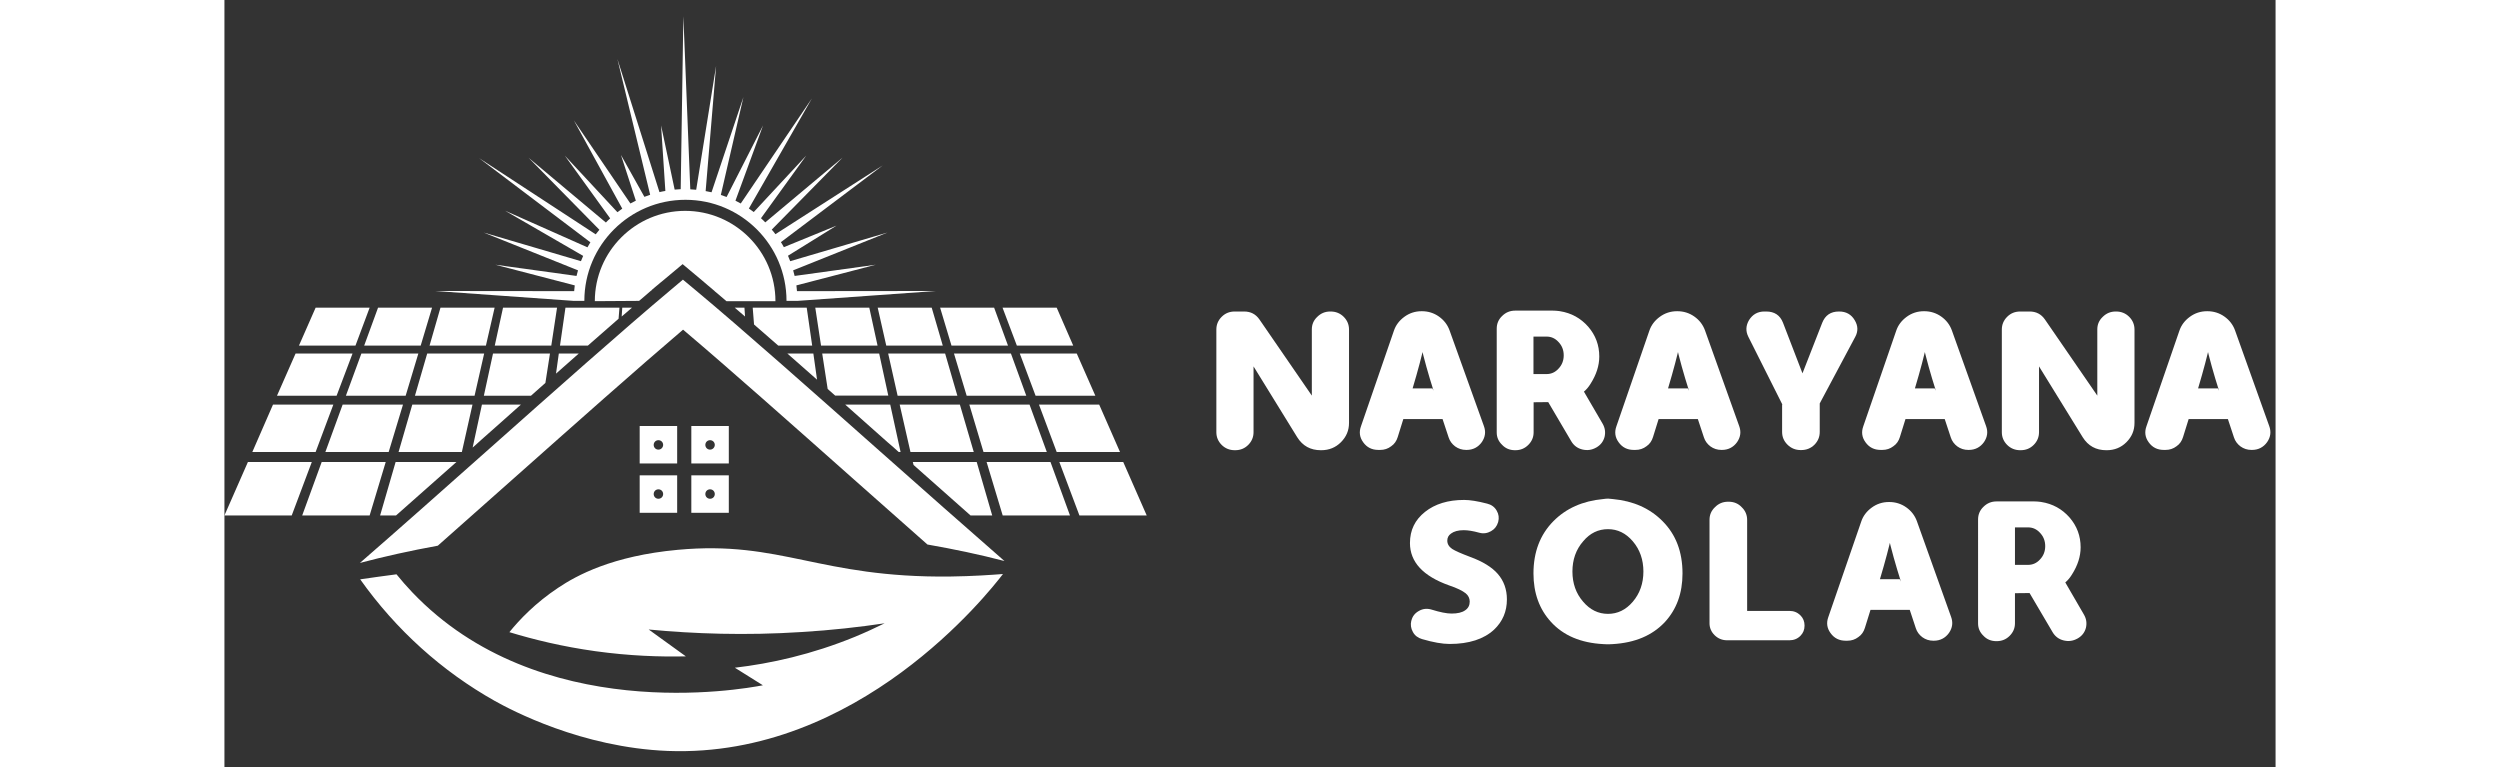 <?xml version="1.0" encoding="utf-8"?>
<!-- Generator: Adobe Illustrator 27.3.1, SVG Export Plug-In . SVG Version: 6.00 Build 0)  -->
<svg width="202" height="62" version="1.1" id="Layer_1" xmlns="http://www.w3.org/2000/svg" xmlns:xlink="http://www.w3.org/1999/xlink" x="0px" y="0px"
	 viewBox="0 0 139 52" style="enable-background:new 0 0 139 52;" xml:space="preserve">
<rect x="0" y="0" width="139" height="52" fill="#333333" stroke="none"/>
<style type="text/css">
	.st0{fill:#1A68B1;} 
	.st1{fill:#F7951E;}
	.st2{fill:url(#SVGID_1_);}
	.st3{fill:url(#SVGID_00000016758375629798241740000012776233689747436162_);}
	.st4{fill:url(#SVGID_00000135656884840678606810000013258772958312453306_);}
	.st5{fill:url(#SVGID_00000144315496657736365040000003728913413090364091_);}
	.st6{fill:url(#SVGID_00000147905849863127538360000002058711513878521761_);}
	.st7{fill:url(#SVGID_00000165220313171592851370000006421792410753740422_);}
	.st8{fill:url(#SVGID_00000015349480027560656030000000709839627532082105_);}
	.st9{fill:#FFFFFF;}
	.st10{fill:#FFC400;}
	.st11{fill:url(#SVGID_00000121965539211333389150000007237706908841251478_);}
	.st12{fill:url(#SVGID_00000066501007266098632090000009383891390231032750_);}
	.st13{fill:url(#SVGID_00000089576219858735594410000004634016739331301307_);}
	.st14{fill:url(#SVGID_00000129198715414541164670000014570924620103497109_);}
	.st15{fill:url(#SVGID_00000031202772660928615160000005668373450483032478_);}
	.st16{fill:url(#SVGID_00000128443270869612922860000012407899351921307305_);}
	.st17{fill:url(#SVGID_00000019654596997663379450000003998294933804771232_);}
	.st18{fill:url(#SVGID_00000158021492384630946690000006828676252454835584_);}
	.st19{fill:url(#SVGID_00000179644996744405167060000012372465012137456059_);}
	.st20{fill:url(#SVGID_00000038407125942628192090000000846462156053282713_);}
	.st21{fill:url(#SVGID_00000160161992117360957880000001050168442019873429_);}
	.st22{fill:url(#SVGID_00000162345206565142308830000010169302930894811041_);}
	.st23{fill:url(#SVGID_00000031199867272985049810000015297272431893037714_);}
	.st24{fill:url(#SVGID_00000096046439193192882320000012246152321523022764_);}
	.st25{fill:url(#SVGID_00000157280739712772656680000015937638843700608908_);}
	.st26{fill:url(#SVGID_00000008860597839693264410000013599374921007463591_);}
	.st27{fill:url(#SVGID_00000106853799040759300380000016025404442013312640_);}
	.st28{fill:url(#SVGID_00000016053271155977159150000000179779937071370139_);}
	.st29{fill:url(#SVGID_00000021834139276534887430000006966470479009190020_);}
	.st30{fill:url(#SVGID_00000171721008917944734360000004748272248509914538_);}
	.st31{fill:url(#SVGID_00000083067043630514635110000005047718300049325246_);}
	.st32{fill:url(#SVGID_00000087408302500782003850000011470781723607393184_);}
	.st33{fill:url(#SVGID_00000104686387455491007420000011748790879597463965_);}
	.st34{fill:url(#SVGID_00000147940577575506041230000012477422840286663351_);}
	.st35{fill:url(#SVGID_00000018950124342475519340000011799153150908240566_);}
	.st36{fill:url(#SVGID_00000079452964040071427920000005864412711474728087_);}
	.st37{fill:url(#SVGID_00000101072217663862532820000006728749870249444005_);}
	.st38{fill:url(#SVGID_00000041275999753611063660000015630273202245738165_);}
	.st39{fill:url(#SVGID_00000029729045914305651690000016214705680412736387_);}
	.st40{fill:url(#SVGID_00000106108208191892443020000014554876751690120598_);}
	.st41{fill:url(#SVGID_00000054233201674959259420000001018577508319728808_);}
	.st42{fill:url(#SVGID_00000160173882330666008730000017689613843713696160_);}
	.st43{fill:url(#SVGID_00000063634334137080820910000018101202092988780187_);}
	.st44{fill:url(#SVGID_00000109724462653516409400000000933101722325564552_);}
	.st45{fill:url(#SVGID_00000027574026059317838130000001899301451569650304_);}
	.st46{fill:url(#SVGID_00000045576994975044789370000014570912860748705708_);}
	.st47{fill:#213886;}
	.st48{fill:none;}
	.st49{fill:url(#SVGID_00000025424065360325984140000009362822183940480402_);}
	.st50{fill:url(#SVGID_00000001638202686638829860000009429750285808844428_);}
	.st51{fill:url(#SVGID_00000052784549782420633070000008161054443262601916_);}
	.st52{fill:url(#SVGID_00000061430338185208268530000001263698007408366473_);}
	.st53{fill:url(#SVGID_00000066473555802096173610000002060786179085454252_);}
	.st54{fill:url(#SVGID_00000163049546479025684450000014888042741230076823_);}
	.st55{fill:url(#SVGID_00000072277610053514430350000000234982654479789710_);}
	.st56{fill:url(#SVGID_00000013912979789510421600000005798280301985234072_);}
	.st57{fill:url(#SVGID_00000143591966163852488770000007418267583963606408_);}
	.st58{fill:url(#SVGID_00000168099113684098566670000009064926073068419978_);}
	.st59{fill:url(#SVGID_00000090276803553859653750000001072264461637524409_);}
	.st60{fill:url(#SVGID_00000073683090213661202770000005304199747871350420_);}
	.st61{fill:url(#SVGID_00000152948181056618218040000003368928997862131347_);}
	.st62{fill:url(#SVGID_00000114784411507371403370000015126081704116240051_);}
	.st63{fill:url(#SVGID_00000061474134224545361820000004743002996145602740_);}
	.st64{fill:url(#SVGID_00000164474095664809470560000002083530490196347295_);}
	.st65{fill:url(#SVGID_00000152981040401969096720000013926257427860561814_);}
	.st66{fill:url(#SVGID_00000034783905826748887060000013414997091453040796_);}
	.st67{fill:url(#SVGID_00000008841004182901699290000015105512538405655454_);}
	.st68{fill:url(#SVGID_00000021117305706952854020000013265203487032084385_);}
	.st69{fill:url(#SVGID_00000050644338143293047030000006138547812908056506_);}
	.st70{fill:url(#SVGID_00000078735383262655426870000005115482395721828748_);}
	.st71{fill:url(#SVGID_00000006690819620335496470000009298091332717091717_);}
	.st72{fill:url(#SVGID_00000121279171197800637160000006386829025054090912_);}
	.st73{fill:url(#SVGID_00000063628986763633790310000005269275360667659150_);}
	.st74{fill:url(#SVGID_00000099632081047702117220000006174030609532930235_);}
	.st75{fill:url(#SVGID_00000085220142989109063570000009576592466453248676_);}
	.st76{fill:url(#SVGID_00000159445670296080791030000001943191558407655613_);}
	.st77{fill:url(#SVGID_00000111899516277676666310000015086070979741526442_);}
	.st78{fill:url(#SVGID_00000091016523491405479170000000326847717853591467_);}
	.st79{fill:url(#SVGID_00000153681756544623045770000018340159285616137407_);}
	.st80{fill:url(#SVGID_00000000212778942125647960000002937124938039169954_);}
	.st81{fill:url(#SVGID_00000125589790170644607010000009943291038527762566_);}
	.st82{fill:url(#SVGID_00000096016947376733590270000014760556655934007468_);}
	.st83{fill:url(#SVGID_00000174582816713890225910000013711047856381084574_);}
	.st84{fill:url(#SVGID_00000026150021390310132940000005203524853501093018_);}
	.st85{fill:url(#SVGID_00000121254019014254501450000012377673380215716281_);}
	.st86{fill:url(#SVGID_00000107589162207325725610000016594119223904669364_);}
	.st87{fill:url(#SVGID_00000017483855957306386250000013752046932977242505_);}
	.st88{fill:url(#SVGID_00000117650145250777977470000002593335380290006170_);}
	.st89{fill:url(#SVGID_00000150077080402717581750000013558042356901845433_);}
	.st90{fill:url(#SVGID_00000103248714410243169110000015356406725856850091_);}
	.st91{fill:url(#SVGID_00000039114593071636010520000014793204709169883069_);}
	.st92{fill:url(#SVGID_00000142897453159031524570000017101897043266633382_);}
	.st93{fill:url(#SVGID_00000181808921533565349740000017745447301409685125_);}
	.st94{fill:url(#SVGID_00000004545295827951204360000004105886522546245248_);}
	.st95{fill:url(#SVGID_00000040568441084810956960000012524298362011600057_);}
	.st96{fill:url(#SVGID_00000116957901197943822130000008068234890707955329_);}
	.st97{fill:url(#SVGID_00000103947280145426866430000016844317839537207455_);}
	.st98{fill:url(#SVGID_00000072990380147777451240000013193494651162060218_);}
	.st99{fill:url(#SVGID_00000086691239464898249860000011635739548036923323_);}
	.st100{fill:url(#SVGID_00000026865339434402432080000012460492950752699807_);}
	.st101{fill:url(#SVGID_00000036965327824429369020000008908811106155196802_);}
	.st102{fill:url(#SVGID_00000063627864562784729090000004795285598946472621_);}
	.st103{fill:url(#SVGID_00000111150514712983126580000015736303520221757112_);}
	.st104{fill:url(#SVGID_00000085216785992353603040000017472688261280701369_);}
	.st105{fill:url(#SVGID_00000021801197545234649300000001367402117241180814_);}
	.st106{fill:url(#SVGID_00000026873229468294184230000014357374910964844973_);}
	.st107{fill:url(#SVGID_00000008841687778019355340000002564771196096451458_);}
	.st108{fill:url(#SVGID_00000158008439362197525910000003263325648279117189_);}
	.st109{fill:url(#SVGID_00000058586103821929894800000014617092408169359241_);}
	.st110{fill:url(#SVGID_00000102522041698836474320000013725670931804637106_);}
	.st111{fill:url(#SVGID_00000146464191074607977530000011527263347066564003_);}
	.st112{fill:url(#SVGID_00000078036691839424733680000009233402575914150318_);}
	.st113{fill:url(#SVGID_00000026150576107713889140000011089465853690569149_);}
	.st114{fill:url(#SVGID_00000070110993869628454620000010144390061482700975_);}
	.st115{fill:url(#SVGID_00000006678608512161121490000014167540540616292527_);}
	.st116{fill:url(#SVGID_00000073691184787131379770000010720504705210674593_);}
	.st117{fill:url(#SVGID_00000093877679542228930610000008626913251879108488_);}
	.st118{fill:url(#SVGID_00000144306736916387069730000005896885608259664520_);}
	.st119{fill:url(#SVGID_00000106125439765654809380000015063377709573915314_);}
	.st120{fill:url(#SVGID_00000131360081962908209980000001190423183037069727_);}
	.st121{fill:url(#SVGID_00000051384174946619254030000007740298932931875258_);}
	.st122{fill:url(#SVGID_00000021835984909754585460000001786149732755857302_);}
	.st123{fill:url(#SVGID_00000030465503799131301320000015582964595853904797_);}
	.st124{fill:url(#SVGID_00000173127958075862236830000008233250296837620111_);}
	.st125{fill:url(#SVGID_00000161631728827816746660000011160769230367865510_);}
	.st126{fill:url(#SVGID_00000127748310665236893330000012743669884053952682_);}
</style>
<g>
	<g>
		<path class="st9" d="M69.74,29.29c0,0.33-0.12,0.62-0.36,0.86c-0.24,0.24-0.53,0.36-0.89,0.36h-0.02c-0.35,0-0.65-0.12-0.89-0.36
			c-0.24-0.24-0.36-0.53-0.36-0.86v-6.96c0-0.33,0.12-0.62,0.36-0.86c0.24-0.24,0.53-0.36,0.89-0.36h0.63
			c0.45,0,0.79,0.18,1.04,0.54l3.55,5.16v-4.49c0-0.33,0.12-0.61,0.36-0.84c0.25-0.25,0.54-0.37,0.89-0.37h0.02
			c0.35,0,0.65,0.12,0.89,0.36c0.24,0.24,0.36,0.53,0.36,0.86v6.33c0,0.51-0.18,0.94-0.55,1.31c-0.36,0.36-0.81,0.54-1.33,0.54H74.3
			c-0.7,0-1.23-0.29-1.6-0.88l-2.96-4.8V29.29z"/>
		<path class="st9" d="M85.35,28.87c0.14,0.38,0.1,0.74-0.14,1.09c-0.25,0.35-0.6,0.53-1.03,0.53h-0.03c-0.28,0-0.53-0.08-0.75-0.24
			c-0.21-0.16-0.36-0.36-0.44-0.61l-0.41-1.24h-2.66l-0.38,1.22c-0.08,0.26-0.22,0.47-0.44,0.62c-0.22,0.17-0.47,0.25-0.75,0.25
			H78.2c-0.44,0-0.78-0.17-1.03-0.52c-0.24-0.33-0.29-0.69-0.15-1.08l2.23-6.47c0.13-0.39,0.37-0.7,0.71-0.95
			c0.34-0.25,0.73-0.38,1.17-0.38h0.02c0.42,0,0.81,0.12,1.15,0.36c0.34,0.24,0.58,0.55,0.72,0.93L85.35,28.87z M81.86,26.32
			l0.08,0.16c-0.36-1.13-0.65-2.17-0.87-3.13h0.24c-0.16,0.74-0.42,1.73-0.79,2.97H81.86z"/>
		<path class="st9" d="M93.4,28.72c0.16,0.28,0.2,0.57,0.13,0.88c-0.08,0.31-0.26,0.55-0.55,0.72l-0.02,0.01
			c-0.3,0.17-0.61,0.21-0.94,0.13c-0.33-0.08-0.58-0.27-0.75-0.56l-1.56-2.65l-0.99,0.01v2.04c0,0.33-0.12,0.61-0.36,0.85
			c-0.24,0.24-0.53,0.36-0.88,0.36h-0.02c-0.35,0-0.65-0.12-0.88-0.37c-0.24-0.23-0.36-0.51-0.36-0.83v-7.04
			c0-0.33,0.12-0.62,0.36-0.85c0.25-0.25,0.54-0.37,0.9-0.37h2.54c0.13,0,0.27,0.01,0.43,0.03l0.06,0.01
			c0.76,0.12,1.4,0.47,1.91,1.05c0.5,0.58,0.75,1.25,0.75,2.02c0,0.62-0.2,1.23-0.58,1.83c-0.14,0.23-0.29,0.41-0.46,0.55
			L93.4,28.72z M88.71,25.35h0.89c0.31,0,0.58-0.12,0.8-0.36c0.24-0.25,0.36-0.55,0.36-0.91s-0.12-0.66-0.36-0.91
			c-0.22-0.24-0.49-0.36-0.8-0.36h-0.89V25.35z"/>
		<path class="st9" d="M102.65,28.87c0.14,0.38,0.1,0.74-0.14,1.09c-0.25,0.35-0.6,0.53-1.03,0.53h-0.03
			c-0.28,0-0.53-0.08-0.75-0.24c-0.21-0.16-0.36-0.36-0.44-0.61l-0.41-1.24h-2.66l-0.38,1.22c-0.08,0.26-0.22,0.47-0.44,0.62
			c-0.22,0.17-0.47,0.25-0.75,0.25h-0.11c-0.44,0-0.78-0.17-1.03-0.52c-0.24-0.33-0.29-0.69-0.15-1.08l2.23-6.47
			c0.13-0.39,0.37-0.7,0.71-0.95c0.34-0.25,0.73-0.38,1.17-0.38h0.02c0.42,0,0.81,0.12,1.15,0.36c0.34,0.24,0.58,0.55,0.72,0.93
			L102.65,28.87z M99.17,26.32l0.08,0.16c-0.36-1.13-0.65-2.17-0.87-3.13h0.24c-0.16,0.74-0.42,1.73-0.79,2.97H99.17z"/>
		<path class="st9" d="M105.58,27.42l-2.31-4.6c-0.19-0.38-0.17-0.76,0.05-1.13c0.24-0.38,0.58-0.58,1.04-0.58h0.12
			c0.56,0,0.94,0.25,1.14,0.76c0.85,2.22,1.29,3.36,1.32,3.43l1.34-3.43c0.2-0.5,0.57-0.76,1.13-0.76h0.02
			c0.47,0,0.82,0.2,1.05,0.59c0.23,0.38,0.24,0.76,0.03,1.14l-2.4,4.5v1.93c0,0.34-0.12,0.62-0.35,0.86
			c-0.25,0.25-0.55,0.37-0.91,0.37h-0.03c-0.35,0-0.65-0.12-0.9-0.37c-0.24-0.24-0.36-0.52-0.36-0.86V27.42z"/>
		<path class="st9" d="M119.38,28.87c0.14,0.38,0.1,0.74-0.14,1.09c-0.25,0.35-0.6,0.53-1.03,0.53h-0.03
			c-0.28,0-0.53-0.08-0.75-0.24c-0.21-0.16-0.36-0.36-0.44-0.61l-0.41-1.24h-2.66l-0.38,1.22c-0.08,0.26-0.22,0.47-0.44,0.62
			c-0.22,0.17-0.47,0.25-0.75,0.25h-0.11c-0.44,0-0.78-0.17-1.03-0.52c-0.24-0.33-0.29-0.69-0.15-1.08l2.23-6.47
			c0.13-0.39,0.37-0.7,0.71-0.95c0.34-0.25,0.73-0.38,1.17-0.38h0.02c0.42,0,0.81,0.12,1.15,0.36c0.34,0.24,0.58,0.55,0.72,0.93
			L119.38,28.87z M115.9,26.32l0.08,0.16c-0.36-1.13-0.65-2.17-0.87-3.13h0.24c-0.16,0.74-0.42,1.73-0.79,2.97H115.9z"/>
		<path class="st9" d="M122.97,29.29c0,0.33-0.12,0.62-0.36,0.86c-0.24,0.24-0.53,0.36-0.89,0.36h-0.02c-0.35,0-0.65-0.12-0.89-0.36
			c-0.24-0.24-0.36-0.53-0.36-0.86v-6.96c0-0.33,0.12-0.62,0.36-0.86c0.24-0.24,0.53-0.36,0.89-0.36h0.63
			c0.45,0,0.79,0.18,1.04,0.54l3.55,5.16v-4.49c0-0.33,0.12-0.61,0.36-0.84c0.25-0.25,0.54-0.37,0.89-0.37h0.02
			c0.35,0,0.65,0.12,0.89,0.36c0.24,0.24,0.36,0.53,0.36,0.86v6.33c0,0.51-0.18,0.94-0.55,1.31c-0.36,0.36-0.81,0.54-1.33,0.54
			h-0.03c-0.7,0-1.23-0.29-1.6-0.88l-2.96-4.8V29.29z"/>
		<path class="st9" d="M138.57,28.87c0.14,0.38,0.1,0.74-0.14,1.09c-0.25,0.35-0.6,0.53-1.03,0.53h-0.03
			c-0.28,0-0.53-0.08-0.75-0.24c-0.21-0.16-0.36-0.36-0.44-0.61l-0.41-1.24h-2.66l-0.38,1.22c-0.08,0.26-0.22,0.47-0.44,0.62
			c-0.22,0.17-0.47,0.25-0.75,0.25h-0.11c-0.44,0-0.78-0.17-1.03-0.52c-0.24-0.33-0.29-0.69-0.15-1.08l2.23-6.47
			c0.13-0.39,0.37-0.7,0.71-0.95c0.34-0.25,0.73-0.38,1.17-0.38h0.02c0.42,0,0.81,0.12,1.15,0.36c0.34,0.24,0.58,0.55,0.72,0.93
			L138.57,28.87z M135.09,26.32l0.08,0.16c-0.36-1.13-0.65-2.17-0.87-3.13h0.24c-0.16,0.74-0.42,1.73-0.79,2.97H135.09z"/>
		<path class="st9" d="M84.42,37.74c0.85,0.31,1.48,0.7,1.87,1.15c0.41,0.47,0.62,1.05,0.62,1.73c0,0.82-0.29,1.5-0.87,2.05
			c-0.69,0.64-1.7,0.97-3.01,0.97c-0.49,0-1.12-0.11-1.87-0.33c-0.28-0.08-0.49-0.24-0.62-0.48c-0.14-0.25-0.17-0.5-0.11-0.76
			l0.01-0.02c0.07-0.29,0.24-0.5,0.51-0.65c0.26-0.15,0.55-0.18,0.85-0.09c0.58,0.18,1.03,0.27,1.36,0.27c0.4,0,0.71-0.07,0.92-0.22
			c0.21-0.14,0.31-0.34,0.31-0.59c0-0.22-0.09-0.41-0.27-0.56c-0.21-0.17-0.59-0.36-1.13-0.54c-1.77-0.63-2.65-1.59-2.65-2.87
			c0-0.87,0.34-1.57,1.02-2.11c0.68-0.54,1.56-0.81,2.65-0.81c0.39,0,0.91,0.08,1.56,0.25c0.29,0.07,0.51,0.23,0.65,0.48
			c0.14,0.24,0.17,0.49,0.1,0.76l-0.01,0.03c-0.08,0.26-0.23,0.46-0.48,0.6c-0.25,0.14-0.52,0.18-0.8,0.1
			c-0.4-0.11-0.75-0.17-1.05-0.17c-0.37,0-0.66,0.08-0.86,0.23c-0.17,0.12-0.25,0.28-0.25,0.48c0,0.22,0.11,0.41,0.33,0.56
			C83.4,37.33,83.81,37.51,84.42,37.74z"/>
		<path class="st9" d="M94.09,33.82c1.39,0.13,2.51,0.63,3.37,1.5c0.9,0.9,1.35,2.08,1.35,3.54c0,1.34-0.4,2.43-1.19,3.29
			c-0.85,0.91-2.02,1.41-3.54,1.5c-0.1,0.01-0.17,0.01-0.22,0.01c-0.01,0-0.03,0-0.05,0H93.7c-0.02,0-0.04,0-0.05,0
			c-0.05,0-0.12,0-0.21-0.01c-1.52-0.08-2.7-0.58-3.54-1.5c-0.79-0.86-1.19-1.96-1.19-3.29c0-1.45,0.45-2.63,1.35-3.54
			c0.86-0.87,1.98-1.37,3.37-1.5c0.14-0.02,0.25-0.03,0.34-0.03C93.83,33.79,93.94,33.8,94.09,33.82z M93.76,41.6
			c0.65,0,1.21-0.27,1.68-0.82c0.48-0.56,0.72-1.25,0.72-2.05s-0.24-1.49-0.72-2.05c-0.47-0.55-1.03-0.82-1.68-0.82
			c-0.66,0-1.22,0.27-1.68,0.82c-0.49,0.56-0.73,1.25-0.73,2.05s0.24,1.49,0.73,2.05C92.54,41.32,93.1,41.6,93.76,41.6z"/>
		<path class="st9" d="M101.93,34c0.36,0,0.66,0.12,0.9,0.38c0.24,0.23,0.36,0.52,0.36,0.85v6.17h2.87c0.29,0,0.54,0.1,0.74,0.3
			c0.19,0.19,0.28,0.42,0.28,0.69v0.01c0,0.27-0.09,0.5-0.28,0.69c-0.2,0.2-0.45,0.3-0.74,0.3h-4.23c-0.33,0-0.62-0.12-0.85-0.35
			c-0.22-0.22-0.34-0.49-0.34-0.8v-7.01c0-0.34,0.12-0.62,0.36-0.85c0.24-0.25,0.54-0.38,0.9-0.38H101.93z"/>
		<path class="st9" d="M117.01,41.8c0.14,0.38,0.1,0.74-0.14,1.09c-0.25,0.35-0.6,0.53-1.03,0.53h-0.03c-0.28,0-0.53-0.08-0.75-0.24
			c-0.21-0.16-0.36-0.36-0.44-0.61l-0.41-1.24h-2.66l-0.38,1.22c-0.08,0.26-0.22,0.47-0.44,0.62c-0.22,0.17-0.47,0.25-0.75,0.25
			h-0.11c-0.44,0-0.78-0.17-1.03-0.52c-0.24-0.33-0.29-0.69-0.15-1.08l2.23-6.47c0.13-0.39,0.37-0.7,0.71-0.95
			c0.34-0.25,0.73-0.38,1.17-0.38h0.02c0.42,0,0.81,0.12,1.15,0.36c0.34,0.24,0.58,0.55,0.72,0.93L117.01,41.8z M113.53,39.25
			l0.08,0.16c-0.36-1.13-0.65-2.17-0.87-3.13h0.24c-0.16,0.74-0.42,1.73-0.79,2.97H113.53z"/>
		<path class="st9" d="M126.02,41.66c0.16,0.28,0.2,0.57,0.13,0.88c-0.08,0.31-0.26,0.55-0.55,0.72l-0.02,0.01
			c-0.3,0.17-0.61,0.21-0.94,0.13c-0.33-0.08-0.58-0.27-0.75-0.56l-1.56-2.65l-0.99,0.01v2.04c0,0.33-0.12,0.61-0.36,0.85
			c-0.24,0.24-0.53,0.36-0.88,0.36h-0.02c-0.35,0-0.65-0.12-0.88-0.37c-0.24-0.23-0.36-0.51-0.36-0.83V35.2
			c0-0.33,0.12-0.62,0.36-0.85c0.25-0.25,0.54-0.37,0.9-0.37h2.54c0.13,0,0.27,0.01,0.43,0.03l0.06,0.01
			c0.76,0.12,1.4,0.47,1.91,1.05c0.5,0.58,0.75,1.25,0.75,2.02c0,0.62-0.2,1.23-0.58,1.83c-0.14,0.23-0.29,0.41-0.46,0.55
			L126.02,41.66z M121.34,38.28h0.89c0.31,0,0.58-0.12,0.8-0.36c0.24-0.25,0.36-0.55,0.36-0.91s-0.12-0.66-0.36-0.91
			c-0.22-0.24-0.49-0.36-0.8-0.36h-0.89V38.28z"/>
	</g>
	<polygon class="st9" points="60.91,31.31 62.5,34.93 57.94,34.93 56.58,31.31 	"/>
	<polygon class="st9" points="56.4,30.63 60.69,30.63 59.28,27.42 55.2,27.42 	"/>
	<polygon class="st9" points="9.84,20.85 6.18,20.85 5.05,23.42 8.88,23.42 	"/>
	<polygon class="st9" points="8.68,23.96 4.82,23.96 3.56,26.82 7.6,26.82 	"/>
	<polygon class="st9" points="7.38,27.42 3.29,27.42 1.89,30.63 6.18,30.63 	"/>
	<polygon class="st9" points="1.59,31.31 0,34.93 4.56,34.93 5.92,31.31 	"/>
	<polygon class="st9" points="13.3,23.42 14.07,20.85 10.41,20.85 9.47,23.42 	"/>
	<polygon class="st9" points="13.14,23.96 9.28,23.96 8.23,26.82 12.28,26.82 	"/>
	<polygon class="st9" points="6.84,30.63 11.13,30.63 12.1,27.42 8.01,27.42 	"/>
	<polygon class="st9" points="10.93,31.31 6.59,31.31 5.27,34.93 9.84,34.93 	"/>
	<polygon class="st9" points="17.72,23.42 18.31,20.85 14.64,20.85 13.9,23.42 	"/>
	<polygon class="st9" points="17.6,23.96 13.74,23.96 12.91,26.82 16.95,26.82 	"/>
	<polygon class="st9" points="16.81,27.42 12.73,27.42 11.8,30.63 16.09,30.63 	"/>
	<path class="st9" d="M11.6,31.31l-1.05,3.62h1.08c1.33-1.17,2.71-2.39,4.09-3.62H11.6z"/>
	<polygon class="st9" points="22.54,20.85 18.88,20.85 18.32,23.42 22.15,23.42 	"/>
	<path class="st9" d="M22.06,23.96H18.2l-0.62,2.86h3.19c0.33-0.29,0.66-0.58,0.98-0.87L22.06,23.96z"/>
	<path class="st9" d="M20.09,27.42h-2.64l-0.63,2.91c0.19-0.17,0.39-0.34,0.58-0.52C18.3,29.02,19.2,28.21,20.09,27.42z"/>
	<path class="st9" d="M26.77,20.85h-3.66l-0.37,2.57h1.89c0.72-0.63,1.42-1.24,2.08-1.82L26.77,20.85z"/>
	<path class="st9" d="M22.66,23.96l-0.19,1.36c0.52-0.46,1.04-0.92,1.54-1.36H22.66z"/>
	<path class="st9" d="M35.24,20.85h-0.66c0.23,0.2,0.46,0.4,0.7,0.6L35.24,20.85z"/>
	<path class="st9" d="M26.96,20.85h0.66c-0.23,0.2-0.46,0.4-0.7,0.6L26.96,20.85z"/>
	<path class="st9" d="M39.83,23.42l-0.37-2.57h-3.66l0.09,1.14c0.53,0.46,1.08,0.94,1.64,1.43H39.83z"/>
	<path class="st9" d="M39.91,23.96h-1.76c0.66,0.58,1.33,1.17,2.01,1.77L39.91,23.96z"/>
	<polygon class="st9" points="44.26,23.42 43.7,20.85 40.04,20.85 40.43,23.42 	"/>
	<path class="st9" d="M44.99,26.82l-0.62-2.86h-3.86l0.37,2.4c0.17,0.15,0.34,0.3,0.51,0.45H44.99z"/>
	<path class="st9" d="M45.69,30.63h0.13l-0.7-3.21h-3.05c0.95,0.84,1.91,1.69,2.86,2.54C45.19,30.18,45.44,30.4,45.69,30.63z"/>
	<polygon class="st9" points="48.68,23.42 47.93,20.85 44.27,20.85 44.85,23.42 	"/>
	<polygon class="st9" points="44.98,23.96 45.62,26.82 49.67,26.82 48.84,23.96 	"/>
	<polygon class="st9" points="50.78,30.63 49.84,27.42 45.76,27.42 46.49,30.63 	"/>
	<path class="st9" d="M52.03,34.93l-1.05-3.62h-4.33l0.05,0.2c1.3,1.16,2.61,2.31,3.86,3.42H52.03z"/>
	<polygon class="st9" points="53.1,23.42 52.16,20.85 48.5,20.85 49.27,23.42 	"/>
	<polygon class="st9" points="54.34,26.82 53.3,23.96 49.44,23.96 50.3,26.82 	"/>
	<polygon class="st9" points="55.73,30.63 54.56,27.42 50.48,27.42 51.44,30.63 	"/>
	<polygon class="st9" points="51.65,31.31 52.74,34.93 57.3,34.93 55.98,31.31 	"/>
	<polygon class="st9" points="57.52,23.42 56.4,20.85 52.73,20.85 53.7,23.42 	"/>
	<polygon class="st9" points="54.97,26.82 59.02,26.82 57.76,23.96 53.9,23.96 	"/>
	<path class="st9" d="M19.67,32.36c4.1-3.64,8.32-7.39,11.41-10.02c3.12,2.64,7.42,6.46,11.6,10.17c1.66,1.47,3.34,2.96,4.96,4.39
		c1.83,0.32,3.58,0.69,5.22,1.12c-2.58-2.25-5.55-4.88-8.45-7.45c-4.58-4.06-9.32-8.27-12.5-10.92l-0.84-0.7l-0.83,0.7
		c-3.16,2.65-7.81,6.78-12.3,10.77c-3.02,2.68-6.1,5.42-8.76,7.73c1.65-0.44,3.42-0.83,5.28-1.17
		C16.15,35.48,17.92,33.91,19.67,32.36z"/>
	<path class="st9" d="M38.83,20.39l9.39-0.67l-9.42,0.01c-0.01-0.13-0.03-0.26-0.04-0.39l5.38-1.4l-5.5,0.76
		c-0.03-0.13-0.06-0.25-0.1-0.38l6.39-2.56l-6.59,1.94c-0.05-0.12-0.1-0.25-0.15-0.37l3.29-2.04l-3.57,1.46
		c-0.06-0.12-0.13-0.23-0.2-0.34l6.9-5.2l-7.27,4.66c-0.08-0.11-0.16-0.21-0.25-0.31l4.8-4.88l-5.24,4.39
		c-0.09-0.1-0.19-0.19-0.29-0.28l3.07-4.25l-3.56,3.83c-0.11-0.08-0.22-0.16-0.33-0.24l4.27-7.46l-4.82,7.12
		c-0.12-0.07-0.24-0.13-0.36-0.19L36.5,8.5l-2.47,4.85c-0.13-0.05-0.26-0.1-0.39-0.14l1.53-6.63l-2.16,6.45
		c-0.13-0.03-0.27-0.06-0.4-0.08l0.71-8.49l-1.35,8.4c-0.13-0.01-0.27-0.02-0.4-0.03L31.1,1.1l-0.18,11.72
		c-0.14,0.01-0.27,0.02-0.41,0.03L29.59,8.5l0.29,4.44c-0.14,0.02-0.27,0.05-0.4,0.08L26.63,4l2.22,9.2
		c-0.13,0.04-0.26,0.09-0.39,0.14l-1.59-2.84l1.01,3.1c-0.12,0.06-0.25,0.13-0.37,0.19l-3.83-5.63l3.28,5.98
		c-0.11,0.08-0.22,0.16-0.33,0.24l-3.56-3.83l3.07,4.25c-0.1,0.09-0.2,0.18-0.29,0.28l-5.24-4.39l4.8,4.88
		c-0.08,0.1-0.17,0.21-0.25,0.31l-7.91-5.17l7.55,5.71c-0.07,0.11-0.14,0.23-0.2,0.34l-5.58-2.48l5.29,3.06
		c-0.05,0.12-0.1,0.24-0.15,0.36l-6.59-1.94l6.39,2.56c-0.04,0.13-0.07,0.25-0.1,0.38l-5.5-0.76l5.38,1.4
		c-0.02,0.13-0.03,0.26-0.04,0.39l-9.42-0.01l9.39,0.67c0,0,0,0,0,0h0.04l0,0v0h0.68c0-3.78,3.07-6.85,6.85-6.85
		s6.85,3.07,6.85,6.85h0.68v0l0,0L38.83,20.39C38.83,20.39,38.83,20.39,38.83,20.39z"/>
	<path class="st9" d="M32.88,19.41c-0.04-0.03-0.07-0.06-0.11-0.09C32.81,19.35,32.85,19.38,32.88,19.41z"/>
	<path class="st9" d="M33.26,19.73c-0.04-0.03-0.08-0.06-0.11-0.1C33.19,19.66,33.23,19.7,33.26,19.73z"/>
	<path class="st9" d="M29.37,19.32c-0.04,0.03-0.07,0.06-0.11,0.09C29.29,19.38,29.33,19.35,29.37,19.32z"/>
	<path class="st9" d="M33.64,20.05c-0.03-0.02-0.05-0.04-0.08-0.07C33.59,20.01,33.62,20.03,33.64,20.05z"/>
	<path class="st9" d="M29,19.63c-0.04,0.03-0.08,0.06-0.11,0.1C28.92,19.7,28.96,19.67,29,19.63z"/>
	<path class="st9" d="M28.58,19.99c-0.02,0.02-0.05,0.04-0.07,0.06C28.53,20.03,28.56,20.01,28.58,19.99z"/>
	<polygon class="st9" points="28.1,20.39 28.1,20.4 28.1,20.4 28.1,20.4 	"/>
	<polygon class="st9" points="28.1,20.4 28.1,20.4 28.1,20.4 	"/>
	<path class="st9" d="M28.1,20.39c0.14-0.12,0.27-0.23,0.4-0.34c0.02-0.02,0.05-0.04,0.07-0.06c0.1-0.09,0.2-0.17,0.3-0.26
		c0.04-0.03,0.08-0.06,0.11-0.1c0.09-0.07,0.17-0.15,0.26-0.22c0.04-0.03,0.07-0.06,0.11-0.09c0.12-0.1,0.23-0.2,0.35-0.29
		l1.35-1.13l1.35,1.13c0.12,0.1,0.23,0.2,0.35,0.3c0.04,0.03,0.07,0.06,0.11,0.09c0.09,0.07,0.18,0.15,0.27,0.23
		c0.04,0.03,0.08,0.06,0.11,0.1c0.1,0.08,0.2,0.17,0.3,0.25c0.03,0.02,0.05,0.04,0.08,0.07c0.13,0.11,0.27,0.23,0.4,0.34h3.32v0
		c0-3.38-2.75-6.12-6.12-6.12s-6.12,2.75-6.12,6.12v0L28.1,20.39L28.1,20.39L28.1,20.39C28.1,20.4,28.1,20.4,28.1,20.39z"/>
	<path class="st9" d="M49.17,39.07c-8.89,0.1-11.42-2.46-18.45-1.81c-4.44,0.41-6.86,1.74-8.1,2.57c-1.55,1.03-2.63,2.17-3.31,3.01
		c1.64,0.5,3.6,0.98,5.83,1.29c2.31,0.32,4.38,0.39,6.13,0.35c-0.84-0.61-1.68-1.21-2.52-1.82c3.05,0.29,6.54,0.42,10.38,0.17
		c1.99-0.12,3.86-0.33,5.61-0.59c-0.63,0.31-1.3,0.62-2,0.91c-2.95,1.21-5.75,1.82-8.15,2.1c0.63,0.4,1.27,0.79,1.9,1.19
		c-1.5,0.29-15.17,2.71-23.76-6.3c-0.38-0.4-0.74-0.81-1.07-1.22c-0.83,0.11-1.65,0.22-2.46,0.34c2.43,3.43,5.56,6.24,9.12,8.24
		c1.11,0.62,5.88,3.16,11.73,3.39c12.92,0.49,21.72-10.7,22.71-11.99C51.97,38.96,50.72,39.05,49.17,39.07z"/>
	<g>
		<path class="st9" d="M28.14,28.87v2.54h2.54v-2.54H28.14z M29.41,30.47c-0.18,0-0.32-0.14-0.32-0.32c0-0.18,0.14-0.32,0.32-0.32
			c0.18,0,0.32,0.14,0.32,0.32C29.73,30.32,29.59,30.47,29.41,30.47z"/>
		<path class="st9" d="M28.14,32.21v2.54h2.54v-2.54H28.14z M29.41,33.8c-0.18,0-0.32-0.14-0.32-0.32s0.14-0.32,0.32-0.32
			c0.18,0,0.32,0.14,0.32,0.32S29.59,33.8,29.41,33.8z"/>
		<path class="st9" d="M31.64,28.87v2.54h2.54v-2.54H31.64z M32.91,30.47c-0.18,0-0.32-0.14-0.32-0.32c0-0.18,0.14-0.32,0.32-0.32
			c0.18,0,0.32,0.14,0.32,0.32C33.23,30.32,33.09,30.47,32.91,30.47z"/>
		<path class="st9" d="M31.64,32.21v2.54h2.54v-2.54H31.64z M32.91,33.8c-0.18,0-0.32-0.14-0.32-0.32s0.14-0.32,0.32-0.32
			c0.18,0,0.32,0.14,0.32,0.32S33.09,33.8,32.91,33.8z"/>
	</g>
</g>
</svg>
